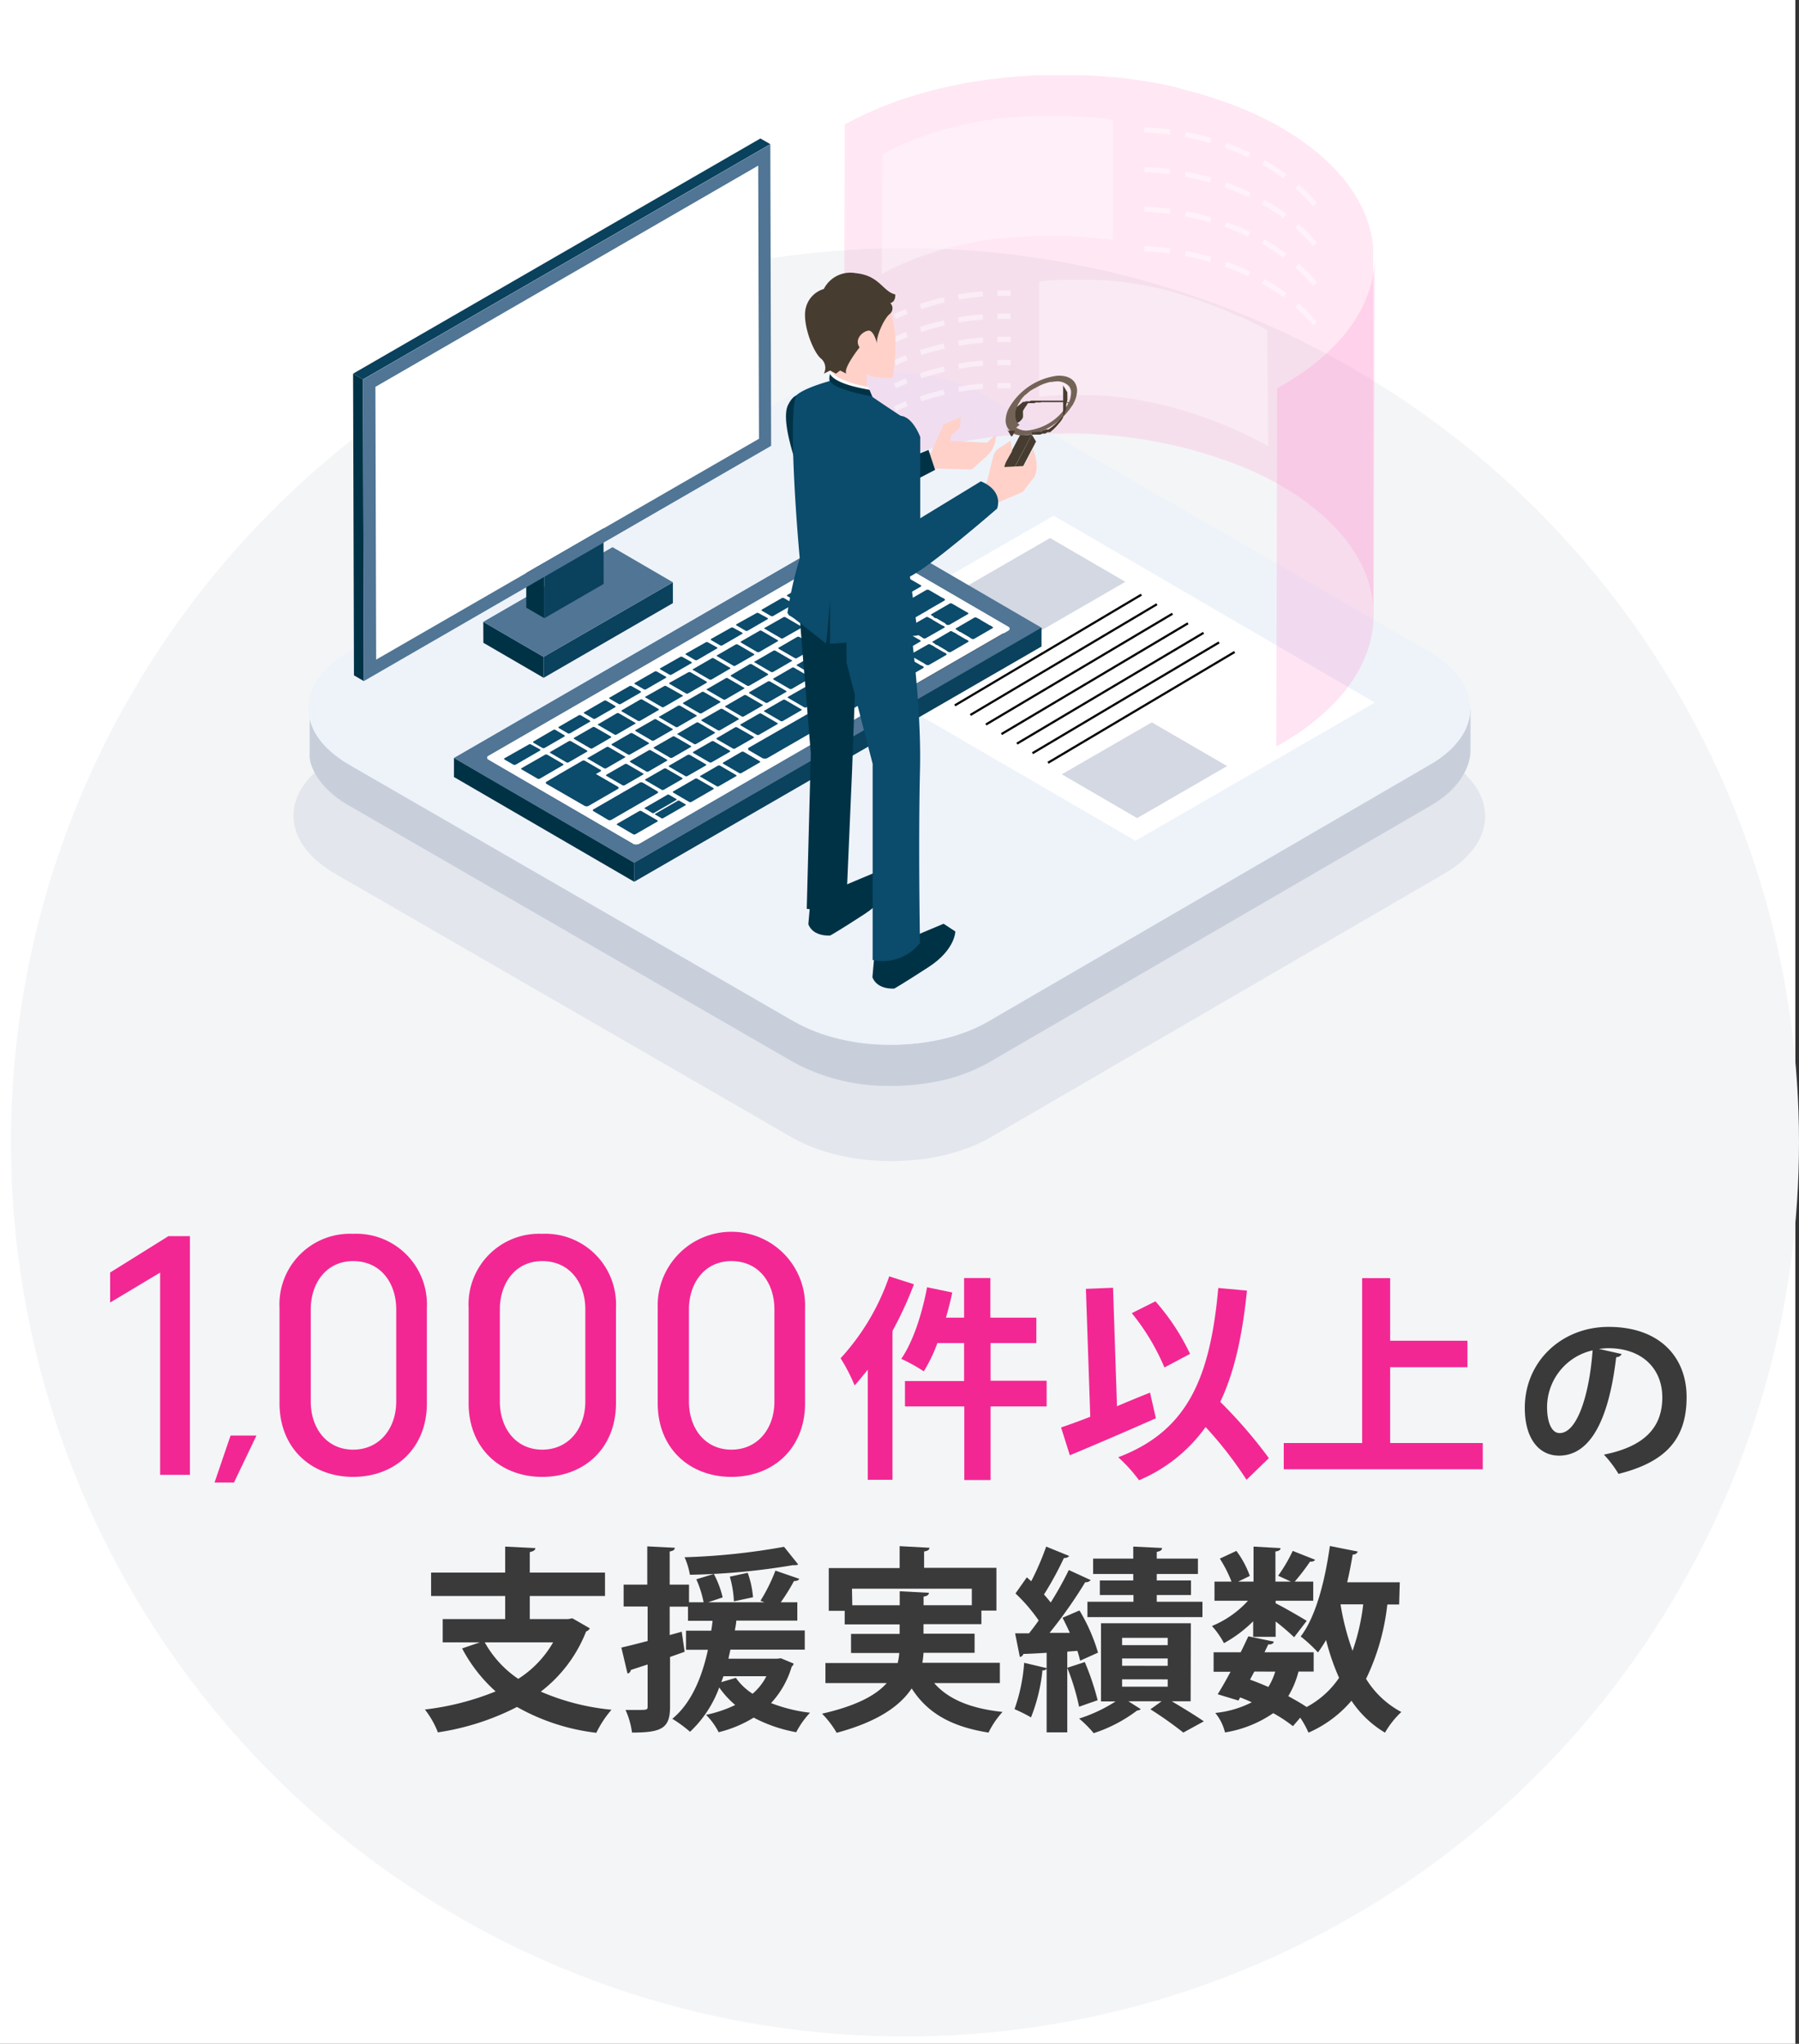 <svg xmlns="http://www.w3.org/2000/svg" xmlns:xlink="http://www.w3.org/1999/xlink" viewBox="0 0 246.5 280"><rect x="0" y="0" width="246.5" height="280" fill="#333333" stroke="none"/><defs><style>.cls-1,.cls-12,.cls-24,.cls-25,.cls-26{fill:none;}.cls-19,.cls-2{isolation:isolate;}.cls-22,.cls-3{fill:#fff;}.cls-4{fill:#f4f5f7;}.cls-5{fill:#3a3a3a;}.cls-6,.cls-7{fill:#f32793;}.cls-6{stroke:#f32793;}.cls-12,.cls-24,.cls-25,.cls-26,.cls-6{stroke-miterlimit:10;}.cls-11,.cls-8{fill:#d3d8e3;}.cls-8{mix-blend-mode:multiply;opacity:0.5;}.cls-9{fill:#c8cfdb;}.cls-10{fill:#eef3fa;}.cls-12{stroke:#000;stroke-width:0.3px;}.cls-13{fill:#507595;}.cls-14{fill:#003246;}.cls-15{fill:#0a415d;}.cls-16{fill:#808a9b;}.cls-17{fill:#0b4b6b;}.cls-18,.cls-21{fill:#ff7ac3;}.cls-18{opacity:0.18;}.cls-19{opacity:0.2;}.cls-20{clip-path:url(#clip-path);}.cls-22{opacity:0.35;}.cls-23{opacity:0.45;}.cls-24,.cls-25,.cls-26{stroke:#fff;stroke-width:0.71px;}.cls-25{stroke-dasharray:3.36 2.01;}.cls-26{stroke-dasharray:3.55 2.13;opacity:0.44;}.cls-27{fill:#ffd1c8;}.cls-28{fill:#473c30;}.cls-29{fill:#736357;}</style><clipPath id="clip-path"><path class="cls-1" d="M188.36,35.2l-.14,49.07c0,6.57-4.49,13.11-13.35,18L175,53.18C183.87,48.31,188.34,41.77,188.36,35.2Z"/></clipPath></defs><g class="cls-2"><g id="レイヤー_2" data-name="レイヤー 2"><g id="レイヤー_5" data-name="レイヤー 5"><rect class="cls-3" width="246" height="280"/><circle class="cls-4" cx="124" cy="156.5" r="122.5"/><path class="cls-5" d="M78.42,221.7l2.4,1.38a.91.91,0,0,1-.51.43,19.17,19.17,0,0,1-6.21,8.24,32,32,0,0,0,9.69,2.48,14.28,14.28,0,0,0-2.08,3.16,28.88,28.88,0,0,1-10.87-3.54A35,35,0,0,1,60,237.33a12.37,12.37,0,0,0-1.78-3.13,37,37,0,0,0,9.69-2.48,21,21,0,0,1-4.59-5.89l2.43-.83H60.66v-3.19h8.56v-3.16H59.07v-3.21H69.22v-3.56l4.13.21c0,.27-.25.44-.76.54v2.81H82.9v3.21H72.59v3.16h5.26Zm-12,3.3a14.57,14.57,0,0,0,4.59,5,14.44,14.44,0,0,0,4.78-5Z"/><path class="cls-5" d="M107,227.18l1.75.73a.69.69,0,0,1-.27.41,12.47,12.47,0,0,1-2.83,5,21.63,21.63,0,0,0,5.34,1.32,11.73,11.73,0,0,0-1.89,2.67,20.13,20.13,0,0,1-5.83-2,16.69,16.69,0,0,1-4.8,2,9.29,9.29,0,0,0-1.73-2.38,17.26,17.26,0,0,0,4-1.35,12.48,12.48,0,0,1-2.19-2.4,15.75,15.75,0,0,1-4,6.07,18.4,18.4,0,0,0-2.43-1.78c2.45-2,4-5.37,4.88-9.45h-3V223.4h3.45c.08-.43.14-.89.19-1.35H94.27v-1.94H91.76V224l1.65-.46.4,2.75-2,.71v6.8c0,2.94-1.08,3.56-5.21,3.56a11,11,0,0,0-.89-3.1l1.54,0c1.43,0,1.49,0,1.49-.51v-5.72l-2.3.75a.55.55,0,0,1-.46.49l-.84-3.56c1-.22,2.25-.54,3.6-.9v-4.72H85.45v-3h3.24v-5.24l3.77.19c0,.27-.21.43-.7.51v4.54h2.65v2.42h2a14.74,14.74,0,0,0-1-3.15l2.4-.73a13.12,13.12,0,0,1,1.21,3.21l-2,.67h7.72l-.54-.21a23.71,23.71,0,0,0,2.05-4.13l3.27,1.13c-.11.22-.35.3-.73.3a26.12,26.12,0,0,1-1.81,2.91h2.27v2.51h-8.37c0,.46-.13.92-.19,1.35h9.58V226H100.08c-.09.44-.19.84-.27,1.24h6.66Zm2.37-12.85a.82.82,0,0,1-.4.09,1,1,0,0,1-.3,0,94.1,94.1,0,0,1-14.14,1.32,9.81,9.81,0,0,0-.73-2.4,91.29,91.29,0,0,0,13.63-1.43ZM99.13,229.64c-.11.27-.19.54-.3.81l2-.59a8.12,8.12,0,0,0,2.29,2.18,7.8,7.8,0,0,0,1.89-2.4Zm3.32-14.17a12.92,12.92,0,0,1,.73,3.35l-2.62.56A14.36,14.36,0,0,0,100,216Z"/><path class="cls-5" d="M137,230.58H128c1.94,2.22,5,3.49,9.37,3.95a11.87,11.87,0,0,0-1.92,2.83c-5.13-.81-8.39-2.7-10.53-6.05-1.62,2.43-4.67,4.57-10.28,6.08a13.32,13.32,0,0,0-2-2.62c4.75-1.08,7.4-2.54,8.86-4.19h-8.4v-2.75H123a8.3,8.3,0,0,0,.22-1.37h-6.61v-2.62h6.66v-1.3h-7.53v-1.86h-2.18v-5.86h9.71v-3l4.08.22c0,.27-.22.43-.73.51v2.24h9.91v5.86h-2.06v1.86h-7.93v1.3h7v2.62h-7a10.86,10.86,0,0,1-.16,1.37H137Zm-20.22-10.66h6.5V218l4,.21c0,.27-.25.46-.73.52v1.18h6.61v-2.26H116.74Z"/><path class="cls-5" d="M148,227.51a13.52,13.52,0,0,0-.38-1.35l-1.38.11v11.06h-2.83v-8.72a.58.58,0,0,1-.57.22,24.2,24.2,0,0,1-1.57,6.45,20.71,20.71,0,0,0-2.26-1.13,23.89,23.89,0,0,0,1.32-6.35l3.08.73v-2.1c-1.22.08-2.3.13-3.19.16a.58.58,0,0,1-.48.41l-.65-3.24H141c.43-.54.89-1.14,1.32-1.76a22.71,22.71,0,0,0-3.18-3.7l1.56-2.21.6.54a38.05,38.05,0,0,0,2.05-4.75l3.16,1.29a.86.86,0,0,1-.73.27,45.68,45.68,0,0,1-2.73,5c.33.38.65.75.92,1.1a47.17,47.17,0,0,0,2.48-4.45l3,1.38a.88.88,0,0,1-.75.29,63.4,63.4,0,0,1-4.89,6.94l2.78,0c-.32-.72-.67-1.43-1-2.07l2.32-1a24.48,24.48,0,0,1,2.54,5.78Zm.64.19a35.76,35.76,0,0,1,1.76,5.23c-.78.27-1.57.54-2.54.89a32.16,32.16,0,0,0-1.62-5.34Zm14.5,5.37h-2.59c1.59.94,3.32,2,4.4,2.75l-2.81,1.54a52.52,52.52,0,0,0-4.51-3.19l1.54-1.1h-4.56l1.7,1.08a.83.83,0,0,1-.51.19,20.16,20.16,0,0,1-5.94,3.1,15.85,15.85,0,0,0-2-2,20.71,20.71,0,0,0,5-2.35h-2V222.38h12.31Zm-7.86-16.55v-.89h-5.5v-2.1h5.5v-1.65l3.94.19c0,.29-.21.43-.72.54v.92h5.64v2.1h-5.64v.89h4.69v2h-4.69v.92h6.26v2.1H149v-2.1h6.31v-.92H150.7v-2Zm-1.53,7.86v1H160v-1Zm0,2.83v1H160v-1Zm0,2.86v1H160v-1Z"/><path class="cls-5" d="M171.71,224.24v-2.13a17.85,17.85,0,0,1-4,3,11.61,11.61,0,0,0-1.65-2.35A13.7,13.7,0,0,0,171,219.3h-4.59v-2.62h2.33a17,17,0,0,0-1.6-3.15l2.27-1.06a12.88,12.88,0,0,1,1.84,3.43l-1.6.78h2.11v-4.8l3.7.21c0,.25-.25.41-.7.46v4.13h2.13l-1.76-.81a21.13,21.13,0,0,0,2-3.4l3.08,1.22a.72.72,0,0,1-.7.24,29.7,29.7,0,0,1-2.11,2.75h2.54v2.62h-5.15v.35c1.08.52,3.61,2,4.26,2.4l-1.73,2.25a30.56,30.56,0,0,0-2.53-2.16v2.1Zm20-4.43h-1.62A31.18,31.18,0,0,1,187.18,230a12.6,12.6,0,0,0,4.83,4.54,12.43,12.43,0,0,0-2.24,2.83,14.41,14.41,0,0,1-4.59-4.37,16.34,16.34,0,0,1-5.89,4.37,12.83,12.83,0,0,0-1.13-2.05l-1,1.16a19.75,19.75,0,0,0-2.7-1.78,16.17,16.17,0,0,1-6.61,2.64,6.72,6.72,0,0,0-1.33-2.67,14.06,14.06,0,0,0,5-1.46c-.51-.24-1.05-.46-1.59-.67l-.24.43-2.84-.86c.54-.87,1.14-1.92,1.76-3.08h-2.32v-2.67H170c.38-.76.73-1.52,1.05-2.19l3.49.73c-.08.35-.46.4-.76.38-.16.35-.35.7-.51,1.08H180V229h-2.08a12.51,12.51,0,0,1-1.4,3.37c.94.52,1.81,1,2.51,1.49a12.39,12.39,0,0,0,4.45-4,31.82,31.82,0,0,1-1.78-5.18,20,20,0,0,1-1.11,1.7,19.9,19.9,0,0,0-2.37-2.19c2.05-2.64,3.32-7.53,4-12.39l3.83.76a.67.67,0,0,1-.7.4c-.22,1.27-.46,2.57-.76,3.81h7.21ZM171.87,229l-.59,1.11c.83.29,1.67.64,2.51,1a8.62,8.62,0,0,0,.94-2.1Zm11.82-9.21,0,.06a34.61,34.61,0,0,0,1.64,6.31,29.28,29.28,0,0,0,1.46-6.37Z"/><path class="cls-5" d="M222.2,185.5a.82.82,0,0,1-.75.43c-1,8.55-3.53,13.49-7.83,13.49-2.72,0-4.69-2.29-4.69-6.54,0-6.4,5.09-11.1,11.47-11.1,7.07,0,10.7,4.2,10.7,9.62,0,5.88-3,8.93-9.33,10.52a15.7,15.7,0,0,0-2-2.64c5.7-1.13,8-3.85,8-7.83s-2.8-6.75-7.4-6.75a10.7,10.7,0,0,0-1.28.1Zm-4-.5a8,8,0,0,0-6.22,7.75c0,2.1.62,3.58,1.72,3.58C216.17,196.33,217.8,190.85,218.22,185Z"/><path class="cls-6" d="M23.22,169.85h2.3v31.7H22.44V173.46l-6.85,4.1v-2.95Z"/><path class="cls-6" d="M48.39,201.83c-5.41,0-9.59-3.65-9.59-9.59V179.16a9.17,9.17,0,0,1,9.59-9.63,9.18,9.18,0,0,1,9.6,9.63v13.08C58,198.18,53.8,201.83,48.39,201.83Zm0-29.56c-4,0-6.31,3.28-6.31,7.1V192c0,4,2.46,7.1,6.31,7.1s6.4-3.08,6.4-7.1V179.37C54.79,175.55,52.49,172.27,48.39,172.27Z"/><path class="cls-6" d="M74.3,201.83c-5.41,0-9.59-3.65-9.59-9.59V179.16a9.17,9.17,0,0,1,9.59-9.63,9.18,9.18,0,0,1,9.6,9.63v13.08C83.9,198.18,79.72,201.83,74.3,201.83Zm0-29.56c-4,0-6.31,3.28-6.31,7.1V192c0,4,2.46,7.1,6.31,7.1s6.4-3.08,6.4-7.1V179.37C80.7,175.55,78.4,172.27,74.3,172.27Z"/><path class="cls-6" d="M100.22,201.83c-5.42,0-9.6-3.65-9.6-9.59V179.16a9.6,9.6,0,1,1,19.19,0v13.08C109.81,198.18,105.63,201.83,100.22,201.83Zm0-29.56c-4,0-6.32,3.28-6.32,7.1V192c0,4,2.46,7.1,6.32,7.1s6.39-3.08,6.39-7.1V179.37C106.61,175.55,104.32,172.27,100.22,172.27Z"/><path class="cls-7" d="M125.23,175.94a50.82,50.82,0,0,1-2.94,6.39v20.4H118.9V187.64c-.6.75-1.2,1.5-1.8,2.16a24.38,24.38,0,0,0-1.92-3.72,31.77,31.77,0,0,0,6.66-11.22Zm18.18,16.74h-7.68v10.08h-3.6V192.68H124V189.2h8.1V184h-3.66a21.17,21.17,0,0,1-1.86,3.87,23.06,23.06,0,0,0-3.09-1.71c1.62-2.34,2.85-6.15,3.54-9.81l3.45.72c-.24,1.17-.54,2.31-.87,3.45h2.49v-5.43h3.6v5.43H142V184h-6.27v5.16h7.68Z"/><path class="cls-7" d="M158.38,194.3c-4,1.77-8.4,3.66-11.79,5.07l-1.2-3.81c1.14-.39,2.49-.87,4-1.47l-.6-17.52,3.72-.15.54,16.23c1.5-.63,3-1.26,4.53-1.86Zm12.42,8.43a52.56,52.56,0,0,0-5.61-7.23,21.42,21.42,0,0,1-9.12,7.29,21,21,0,0,0-2.85-3.15c9.51-3.6,12.6-10.86,13.71-23.19l3.93.36c-.63,6.15-1.71,11.16-3.66,15.24a65.43,65.43,0,0,1,6.66,7.71Zm-11.25-15.39a30.57,30.57,0,0,0-4.47-7.44l3.24-1.62a30.59,30.59,0,0,1,4.74,7.2Z"/><path class="cls-7" d="M203.17,197.69v3.6H175.9v-3.6h10.74V175.1h3.84v8.58h10.59v3.63H190.48v10.38Z"/><path class="cls-7" d="M32.06,203.1H29.4l2.19-6.43h3.55Z"/><path class="cls-8" d="M197.8,103.88c7.56,4.36,7.6,11.44.09,15.81L135.75,155.8c-7.51,4.36-19.73,4.36-27.29,0L45.91,119.69c-7.56-4.37-7.6-11.45-.09-15.81L108,67.77c7.51-4.37,19.73-4.37,27.3,0Z"/><g class="cls-2"><path class="cls-9" d="M201.46,97.08h0a6.28,6.28,0,0,1-.2,1.55,4.44,4.44,0,0,1-.15.52,6.74,6.74,0,0,1-.42,1,8.74,8.74,0,0,1-1,1.48,13.08,13.08,0,0,1-3.73,3.09h0l-60.58,35.21a23.25,23.25,0,0,1-7.07,2.58,31.74,31.74,0,0,1-6.64.61,27,27,0,0,1-12.9-3.19l-61-35.21-.34-.2-.11-.07-.22-.13-.12-.09-.2-.12L46.7,104l-.17-.12-.13-.1-.17-.12-.13-.1-.16-.12-.13-.1-.14-.12-.13-.11L45.4,103l-.12-.11-.13-.12-.12-.11-.13-.12-.11-.11-.12-.12-.11-.11-.11-.13-.1-.11a.69.69,0,0,1-.11-.13l-.1-.11a1.13,1.13,0,0,1-.1-.13l-.1-.12-.09-.12-.09-.12c-.12-.16-.22-.32-.33-.48l0,0a7.81,7.81,0,0,1-.54-1,.42.42,0,0,1,0-.1c-.06-.14-.11-.27-.16-.41L42.6,99c0-.12-.07-.23-.1-.35s0-.12,0-.19-.05-.21-.07-.32l0-.21c0-.1,0-.21,0-.31a1.49,1.49,0,0,1,0-.21c0-.15,0-.31,0-.46h0l0,5.66c0,.12,0,.25,0,.37s0,.06,0,.09,0,.14,0,.21,0,.2,0,.3l0,.21c0,.1,0,.2.07.3a1.6,1.6,0,0,0,0,.21l.09.3.06.2.12.32.08.18a3.54,3.54,0,0,0,.16.34c0,.06,0,.11.07.16l.23.4.05.09c.1.16.21.33.33.49l.07.11.09.12.1.12.09.12a1.47,1.47,0,0,1,.1.13.52.52,0,0,1,.1.11l.11.13.1.11.12.12.1.12.13.12a1.14,1.14,0,0,0,.11.11l.12.12.12.11.14.12.11.11.15.12.12.1.15.12.13.11.15.12.13.1.17.12.13.09.18.13.13.09.19.12a.57.57,0,0,0,.13.08,1.64,1.64,0,0,0,.22.14l.11.07.34.2,61,35.21a27.11,27.11,0,0,0,12.91,3.19,32.4,32.4,0,0,0,6.63-.61,23.85,23.85,0,0,0,7.08-2.58L196,110.39a17,17,0,0,0,1.85-1.25,11.8,11.8,0,0,0,1.88-1.85,10,10,0,0,0,.68-1,7.33,7.33,0,0,0,1-2.55,7.15,7.15,0,0,0,.08-1l0-5.66Z"/><path class="cls-10" d="M195.9,89.32c7.38,4.26,7.42,11.16.09,15.41l-60.58,35.21c-7.32,4.26-19.24,4.26-26.61,0l-61-35.21c-7.37-4.25-7.41-11.15-.08-15.41l60.58-35.21c7.32-4.25,19.24-4.25,26.61,0Z"/></g><path class="cls-3" d="M111.53,89.58l44.05,25.6,32.8-18.93-44-25.6Zm.11,0h0l43.94,25.54,32.69-18.87h0l-32.69,18.87Z"/><polygon class="cls-11" points="131.55 80.83 141.87 86.83 154.2 79.71 143.88 73.71 131.55 80.83"/><polygon class="cls-11" points="145.49 106.08 155.81 112.08 168.14 104.95 157.82 98.96 145.49 106.08"/><line class="cls-12" x1="129.54" y1="81.83" x2="116.16" y2="89.55"/><line class="cls-12" x1="131.13" y1="82.81" x2="117.75" y2="90.53"/><line class="cls-12" x1="132.72" y1="83.79" x2="119.34" y2="91.52"/><line class="cls-12" x1="134.31" y1="84.78" x2="120.93" y2="92.5"/><line class="cls-12" x1="135.9" y1="85.76" x2="122.52" y2="93.49"/><line class="cls-12" x1="137.49" y1="86.75" x2="124.11" y2="94.47"/><line class="cls-12" x1="139.08" y1="87.73" x2="125.7" y2="95.46"/><line class="cls-12" x1="156.39" y1="81.47" x2="130.83" y2="96.64"/><line class="cls-12" x1="158.52" y1="82.78" x2="132.96" y2="97.95"/><line class="cls-12" x1="160.65" y1="84.08" x2="135.09" y2="99.26"/><line class="cls-12" x1="162.78" y1="85.39" x2="137.22" y2="100.57"/><line class="cls-12" x1="164.91" y1="86.7" x2="139.34" y2="101.88"/><line class="cls-12" x1="167.04" y1="88.01" x2="141.47" y2="103.19"/><line class="cls-12" x1="169.17" y1="89.32" x2="143.6" y2="104.5"/><polygon class="cls-13" points="107.58 83.78 117.55 89.57 127.59 83.78 117.62 77.98 107.58 83.78"/><g class="cls-2"><polygon class="cls-14" points="66.22 85.19 66.23 88.06 74.49 92.86 74.48 89.99 66.22 85.19"/><polygon class="cls-15" points="74.48 89.99 74.49 92.86 92.2 82.63 92.2 79.77 74.48 89.99"/><polygon class="cls-13" points="66.22 85.19 74.48 89.99 92.2 79.77 83.93 74.96 66.22 85.19"/></g><g class="cls-2"><polygon class="cls-14" points="74.56 72.32 72.08 70.88 72.11 83.25 74.59 84.69 74.56 72.32"/><polygon class="cls-16" points="82.68 67.63 80.2 66.19 72.08 70.88 74.56 72.32 82.68 67.63"/><polygon class="cls-15" points="74.56 72.32 74.59 84.69 82.71 80 82.68 67.63 74.56 72.32"/></g><polygon class="cls-3" points="51.44 52.95 51.54 90.37 103.96 60.11 103.85 22.69 51.44 52.95"/><polygon class="cls-14" points="49.73 51.98 48.38 51.19 48.5 92.52 49.85 93.31 49.73 51.98"/><polygon class="cls-15" points="105.55 19.75 104.19 18.97 48.38 51.19 49.73 51.98 105.55 19.75"/><path class="cls-13" d="M105.66,61.08,49.85,93.31,49.73,52l55.82-32.23ZM51.54,90.37,104,60.11l-.11-37.42L51.44,53l.1,37.42"/><path class="cls-13" d="M142.71,86,86.89,118.19,62.2,103.84,118,71.61Zm-56,29.59a1,1,0,0,0,.89,0l50.55-29.19c.25-.14.25-.37,0-.51l-19.77-11.5a1,1,0,0,0-.9,0L66.94,103.55c-.25.14-.25.37,0,.52l19.78,11.49"/><path class="cls-3" d="M117.49,74.36a1,1,0,0,1,.9,0l19.77,11.5c.25.14.25.37,0,.51L87.61,115.56a1,1,0,0,1-.89,0L66.94,104.07c-.25-.15-.25-.38,0-.52Zm-13,29.5a.79.79,0,0,0,.67,0l15-8.66a.21.21,0,0,0,0-.39l-1.82-1a.72.72,0,0,0-.67,0l-15,8.65a.21.21,0,0,0,0,.39l1.82,1.06M80.1,110.42a.59.59,0,0,0,.55,0l4-2.31a.17.17,0,0,0,0-.32l-3-1.74.66-.37a.1.1,0,0,0,0-.17l-2.2-1.28a.37.37,0,0,0-.29,0l-.93.54-1.59.92-2.42,1.39c-.15.09-.15.24,0,.32l5.2,3m3.26,1.9a.49.49,0,0,0,.44,0l6.32-3.65a.14.14,0,0,0,0-.26l-2-1.18a.49.49,0,0,0-.44,0l-6.32,3.65a.13.13,0,0,0,0,.25l2,1.19M127.3,80.83a.42.42,0,0,0-.38,0l-4.57,2.64a.12.12,0,0,0,0,.22l2.11,1.22a.42.42,0,0,0,.38,0l4.56-2.63c.11-.06.11-.16,0-.22l-2.11-1.23M124,78.93a.36.36,0,0,0-.35,0l-3.81,2.2c-.1.05-.1.14,0,.2L122,82.57a.34.34,0,0,0,.34,0l3.82-2.2c.09-.05.09-.14,0-.2L124,78.93M73.65,106.67a.31.31,0,0,0,.32,0l3.17-1.83c.09,0,.09-.13,0-.18L75,103.4a.36.36,0,0,0-.32,0l-3.18,1.83c-.09,0-.09.13,0,.18l2.17,1.26m20.78,3.19a.32.32,0,0,0,.3,0l3-1.73a.1.1,0,0,0,0-.18l-2.18-1.26a.34.34,0,0,0-.31,0l-3,1.73c-.08,0-.08.12,0,.17l2.18,1.27m-7.68,4.43a.34.34,0,0,0,.31,0l3-1.73c.09,0,.09-.13,0-.18l-2.17-1.26a.34.34,0,0,0-.31,0l-3,1.73c-.09.05-.09.13,0,.17l2.17,1.27m14.42-15.71c.08,0,.08-.12,0-.17L99,97.13a.34.34,0,0,0-.28,0l-2.53,1.46c-.08,0-.08.12,0,.17l2.2,1.28a.37.37,0,0,0,.29,0l2.52-1.46m2.57-9.26a.37.37,0,0,0,.29,0l2.52-1.46c.08,0,.08-.12,0-.16l-2.2-1.28a.28.28,0,0,0-.28,0l-2.53,1.45a.1.1,0,0,0,0,.17l2.2,1.28m22.82-1.85a.34.34,0,0,0,.28,0L129.37,86a.08.08,0,0,0,0-.16l-2.2-1.28a.3.3,0,0,0-.29,0L124.36,86a.08.08,0,0,0,0,.16l2.2,1.28M82,99.35l2.2,1.28a.28.28,0,0,0,.28,0L87,99.17A.08.08,0,0,0,87,99l-2.2-1.28a.3.3,0,0,0-.29,0L82,99.19a.08.08,0,0,0,0,.16m25.62-3.47a.34.34,0,0,0-.28,0l-2.53,1.46a.08.08,0,0,0,0,.16l2.2,1.28a.3.3,0,0,0,.29,0l2.52-1.46a.08.08,0,0,0,0-.16l-2.2-1.28m3.4-3a.08.08,0,0,0,0-.16l-2.2-1.28a.28.28,0,0,0-.28,0L106,92.94c-.08,0-.08.11,0,.16l2.2,1.28a.34.34,0,0,0,.28,0L111,92.92M116.35,82l-2.2-1.28a.28.28,0,0,0-.28,0l-2.53,1.46a.08.08,0,0,0,0,.16l2.2,1.28a.3.3,0,0,0,.29,0l2.52-1.46a.08.08,0,0,0,0-.16M120.68,77a.28.28,0,0,0-.28,0l-2.53,1.46a.09.09,0,0,0,0,.16l2.2,1.28a.3.3,0,0,0,.29,0l2.52-1.46a.08.08,0,0,0,0-.16L120.68,77M94,95a.28.28,0,0,0,.28,0l2.53-1.45a.1.1,0,0,0,0-.17l-2.2-1.28a.37.37,0,0,0-.29,0l-2.52,1.46c-.08,0-.08.12,0,.17L94,95m23.42-4.75a.34.34,0,0,0-.28,0l-2.53,1.46c-.08,0-.08.12,0,.17l2.2,1.28a.34.34,0,0,0,.28,0l2.53-1.46c.08,0,.08-.12,0-.17l-2.2-1.28M101,99.65a.34.34,0,0,0-.28,0l-2.53,1.46c-.08,0-.08.12,0,.17l2.2,1.27a.28.28,0,0,0,.28,0l2.53-1.45c.08,0,.08-.12,0-.17L101,99.65m17.53-13.83a.37.37,0,0,0-.29,0l-2.52,1.46a.08.08,0,0,0,0,.16l2.2,1.28a.28.28,0,0,0,.28,0l2.53-1.46a.08.08,0,0,0,0-.16l-2.2-1.28M82.78,105.25a.37.37,0,0,0,.29,0l2.52-1.46a.08.08,0,0,0,0-.16l-2.2-1.28a.28.28,0,0,0-.28,0l-2.53,1.46a.08.08,0,0,0,0,.16l2.2,1.28M115,86.82a.09.09,0,0,0,0-.16l-2.2-1.28a.3.3,0,0,0-.29,0L110,86.84c-.07,0-.07.11,0,.16l2.2,1.28a.37.37,0,0,0,.29,0L115,86.82M90.38,98.15a.08.08,0,0,0,0,.16l2.2,1.28a.28.28,0,0,0,.28,0l2.53-1.46a.08.08,0,0,0,0-.16l-2.2-1.28a.37.37,0,0,0-.29,0l-2.52,1.46m10.9,7.76a.3.3,0,0,0,.29,0l2.53-1.46a.09.09,0,0,0,0-.16L101.9,103a.37.37,0,0,0-.29,0l-2.52,1.46a.09.09,0,0,0,0,.16l2.2,1.28m18-24.3a.3.3,0,0,0-.29,0l-2.52,1.45c-.08,0-.08.12,0,.17l2.2,1.28a.34.34,0,0,0,.28,0l2.53-1.46a.1.1,0,0,0,0-.17l-2.2-1.27M100.18,92.49c-.08.05-.08.12,0,.17l2.2,1.28a.34.34,0,0,0,.28,0l2.53-1.46c.07,0,.08-.12,0-.17L103,91a.37.37,0,0,0-.29,0l-2.52,1.46m.3-1.29a.28.28,0,0,0,.28,0l2.53-1.45c.08,0,.08-.12,0-.17l-2.2-1.28a.37.37,0,0,0-.29,0l-2.52,1.46c-.08,0-.08.12,0,.16l2.2,1.28m14.82-3.49a.28.28,0,0,0-.28,0l-2.53,1.45c-.08,0-.08.12,0,.17l2.2,1.28a.37.37,0,0,0,.29,0l2.52-1.46c.08-.05.08-.12,0-.16l-2.2-1.28M114.23,91c.08-.05.08-.12,0-.17L112,89.59a.37.37,0,0,0-.29,0l-2.52,1.46c-.08,0-.08.12,0,.16l2.2,1.28a.28.28,0,0,0,.28,0L114.23,91m5.39-10.72c.08,0,.08-.12,0-.17l-2.2-1.28a.37.37,0,0,0-.29,0l-2.52,1.46c-.08,0-.08.12,0,.17l2.2,1.28a.34.34,0,0,0,.28,0l2.53-1.46M97.91,100.46a.09.09,0,0,0,0-.16L95.71,99a.3.3,0,0,0-.29,0l-2.52,1.46a.08.08,0,0,0,0,.16l2.2,1.28a.28.28,0,0,0,.28,0l2.53-1.46m-6.54,3.77c.08,0,.08-.11,0-.16l-2.2-1.28a.34.34,0,0,0-.28,0l-2.53,1.46a.09.09,0,0,0,0,.16l2.2,1.28a.3.3,0,0,0,.29,0l2.52-1.46m13.07-7.54a.08.08,0,0,0,0-.16l-2.2-1.28a.3.3,0,0,0-.29,0l-2.52,1.46a.08.08,0,0,0,0,.16l2.2,1.28a.28.28,0,0,0,.28,0l2.53-1.46M107,87.43a.28.28,0,0,0,.28,0L109.82,86c.08,0,.08-.11,0-.16l-2.2-1.28a.34.34,0,0,0-.28,0L104.81,86a.08.08,0,0,0,0,.16l2.2,1.28M94.64,102.35c.08,0,.08-.12,0-.17l-2.2-1.27a.28.28,0,0,0-.28,0l-2.53,1.45c-.08,0-.08.12,0,.17l2.2,1.28a.34.34,0,0,0,.28,0l2.53-1.46M83.1,106.13c-.08.05-.08.12,0,.17l2.2,1.28a.34.34,0,0,0,.28,0l2.53-1.46c.08-.05.08-.12,0-.16l-2.2-1.28a.3.3,0,0,0-.29,0l-2.52,1.45m14.11-13a.37.37,0,0,0,.29,0L100,91.63a.08.08,0,0,0,0-.16l-2.2-1.28a.28.28,0,0,0-.28,0L95,91.65a.08.08,0,0,0,0,.16l2.2,1.28m-6.53,3.77a.28.28,0,0,0,.28,0l2.53-1.46a.08.08,0,0,0,0-.16L91.29,94A.28.28,0,0,0,91,94l-2.53,1.46a.08.08,0,0,0,0,.16l2.2,1.28m32.61-7.51a.3.3,0,0,0,.29,0l2.52-1.45c.08-.05.08-.12,0-.17l-2.2-1.28a.34.34,0,0,0-.28,0l-2.53,1.46c-.08,0-.08.12,0,.17l2.2,1.27m6.53-3.77a.3.3,0,0,0,.29,0l2.52-1.45c.08,0,.08-.12,0-.17l-2.21-1.28a.34.34,0,0,0-.28,0l-2.53,1.46a.09.09,0,0,0,0,.16l2.2,1.28M78.68,101.24l2.2,1.28a.37.37,0,0,0,.29,0l2.52-1.46c.08,0,.08-.12,0-.17l-2.2-1.27a.28.28,0,0,0-.28,0l-2.53,1.45c-.08.05-.08.12,0,.17m8.73-2.49a.37.37,0,0,0,.29,0l2.52-1.46c.08-.05.08-.12,0-.17L88,95.84a.34.34,0,0,0-.28,0L85.21,97.3a.1.1,0,0,0,0,.17l2.2,1.28m35.43-9a.09.09,0,0,0,0-.16l-2.2-1.28a.3.3,0,0,0-.29,0l-2.52,1.46a.08.08,0,0,0,0,.16l2.2,1.28a.28.28,0,0,0,.28,0l2.53-1.46M90.66,108.2a.34.34,0,0,0,.28,0l2.53-1.46a.1.1,0,0,0,0-.17l-2.2-1.27a.3.3,0,0,0-.29,0l-2.52,1.45c-.08,0-.08.12,0,.17l2.2,1.28M114.1,92.11a.28.28,0,0,0-.28,0l-2.52,1.46a.09.09,0,0,0,0,.16l2.2,1.28a.3.3,0,0,0,.29,0l2.52-1.46a.09.09,0,0,0,0-.16l-2.21-1.28M80.43,102.94c.07,0,.07-.11,0-.16l-2.2-1.28a.37.37,0,0,0-.29,0L75.42,103a.08.08,0,0,0,0,.16l2.2,1.28a.28.28,0,0,0,.28,0l2.53-1.46m23.88-5.17a.3.3,0,0,0-.29,0l-2.52,1.45c-.08,0-.08.12,0,.17l2.2,1.28a.34.34,0,0,0,.28,0l2.53-1.46c.07,0,.07-.12,0-.16l-2.2-1.28m17.52-13.83a.28.28,0,0,0-.28,0L119,85.39a.1.1,0,0,0,0,.17l2.2,1.28a.37.37,0,0,0,.29,0L124,85.38c.08,0,.08-.12,0-.17l-2.2-1.27m-24.06,17.6a.28.28,0,0,0-.28,0L95,103a.09.09,0,0,0,0,.16l2.21,1.28a.34.34,0,0,0,.28,0L100,103a.09.09,0,0,0,0-.16l-2.21-1.28M110.84,94a.3.3,0,0,0-.29,0L108,95.45c-.08,0-.08.12,0,.17l2.2,1.28a.34.34,0,0,0,.28,0L113,95.44c.08,0,.08-.12,0-.17L110.84,94m-3.14.81c.08,0,.08-.12,0-.17l-2.2-1.28a.34.34,0,0,0-.28,0l-2.53,1.46a.1.1,0,0,0,0,.17l2.2,1.27a.3.3,0,0,0,.29,0l2.52-1.45m-13.19,8.61a.37.37,0,0,0-.29,0l-2.52,1.46c-.08.05-.08.12,0,.17l2.2,1.27a.28.28,0,0,0,.28,0l2.53-1.45c.08-.05.08-.12,0-.17l-2.2-1.28m18.58-19.5-2.21-1.27a.28.28,0,0,0-.28,0l-2.52,1.45c-.08.05-.08.12,0,.17l2.2,1.28a.37.37,0,0,0,.29,0l2.53-1.46a.1.1,0,0,0,0-.17M93.64,96.26a.1.1,0,0,0,0,.17l2.21,1.28a.34.34,0,0,0,.28,0l2.52-1.46c.08,0,.08-.12,0-.17l-2.2-1.27a.3.3,0,0,0-.29,0l-2.53,1.45m-4.78,5.48-2.2-1.28a.37.37,0,0,0-.29,0l-2.52,1.46c-.08,0-.08.12,0,.16l2.2,1.28a.28.28,0,0,0,.28,0l2.53-1.45c.07,0,.08-.12,0-.17m44.29-14.22a.34.34,0,0,0,.28,0L136,86.06c.08,0,.08-.12,0-.17l-2.2-1.28a.37.37,0,0,0-.29,0L131,86.07c-.08.05-.08.12,0,.17l2.2,1.28m-26.44,1.2c-.08,0-.08.12,0,.17l2.2,1.27a.28.28,0,0,0,.28,0l2.53-1.45c.08,0,.08-.12,0-.17l-2.2-1.28a.37.37,0,0,0-.29,0l-2.52,1.46m11.54-3.79c.08,0,.08-.11,0-.16l-2.2-1.28a.34.34,0,0,0-.28,0L113.24,85a.08.08,0,0,0,0,.16l2.2,1.28a.28.28,0,0,0,.28,0l2.53-1.46m-14.81,5.68a.08.08,0,0,0,0,.16l2.2,1.28a.37.37,0,0,0,.29,0l2.52-1.46a.08.08,0,0,0,0-.16l-2.2-1.28a.28.28,0,0,0-.28,0l-2.53,1.46m-6.53,3.77a.08.08,0,0,0,0,.16l2.2,1.28a.3.3,0,0,0,.29,0l2.52-1.46a.08.08,0,0,0,0-.16l-2.2-1.28a.28.28,0,0,0-.28,0l-2.53,1.46M87.11,100c-.07,0-.08.12,0,.17l2.2,1.28a.37.37,0,0,0,.29,0L92.12,100c.08,0,.08-.12,0-.16l-2.2-1.28a.28.28,0,0,0-.28,0L87.11,100M130,89.32a.34.34,0,0,0,.28,0l2.38-1.38a.09.09,0,0,0,0-.16l-2.21-1.28a.28.28,0,0,0-.28,0l-2.38,1.37c-.07,0-.08.12,0,.16L130,89.32M127,91.1a.34.34,0,0,0,.28,0l2.38-1.37a.1.1,0,0,0,0-.17l-2.21-1.28a.34.34,0,0,0-.28,0l-2.38,1.38c-.07,0-.08.11,0,.16L127,91.1m-6.18,3.57a.34.34,0,0,0,.28,0l2.38-1.38c.07,0,.07-.11,0-.16l-2.21-1.28a.28.28,0,0,0-.28,0l-2.38,1.37c-.07,0-.07.12,0,.16l2.21,1.29m-22.59,13a.26.26,0,0,0,.27,0l2.38-1.37c.08,0,.08-.12,0-.16l-2.21-1.29a.32.32,0,0,0-.27,0L96,106.27a.08.08,0,0,0,0,.16l2.21,1.28m25.68-14.83a.28.28,0,0,0,.28,0l2.38-1.37c.07-.05.07-.12,0-.16l-2.21-1.28a.28.28,0,0,0-.28,0l-2.38,1.37a.09.09,0,0,0,0,.16l2.21,1.28m-5.5-17.24a.38.38,0,0,0-.33,0l-3.3,1.91c-.1,0-.1.14,0,.19l1.2.69a.33.33,0,0,0,.33,0l3.31-1.91c.09,0,.09-.13,0-.19l-1.2-.69m-48,29.11a.38.38,0,0,0,.33,0l3.3-1.91a.1.1,0,0,0,0-.19L72.78,102a.33.33,0,0,0-.33,0l-3.31,1.91c-.09,0-.09.13,0,.19l1.2.69M103.94,84a.32.32,0,0,0-.3,0l-2.71,1.56a.1.1,0,0,0,0,.18l1.22.71a.32.32,0,0,0,.3,0l2.71-1.57c.09,0,.09-.12,0-.17L103.94,84M83.07,96a.32.32,0,0,0-.3,0l-2.71,1.57c-.08,0-.09.12,0,.17l1.22.71a.32.32,0,0,0,.3,0l2.71-1.56a.1.1,0,0,0,0-.18L83.07,96M110.9,79.93a.32.32,0,0,0-.3,0l-2.71,1.57c-.08,0-.08.12,0,.17l1.22.71a.32.32,0,0,0,.3,0l2.71-1.56a.1.1,0,0,0,0-.18l-1.22-.71M93.5,90a.32.32,0,0,0-.3,0l-2.71,1.56c-.08,0-.08.12,0,.17l1.23.71a.32.32,0,0,0,.3,0l2.71-1.56c.08,0,.08-.13,0-.17L93.5,90m20.88-12.06a.39.39,0,0,0-.3,0l-2.71,1.57c-.08,0-.08.12,0,.17l1.22.71a.32.32,0,0,0,.3,0l2.71-1.56a.1.1,0,0,0,0-.18l-1.22-.71M97,88a.32.32,0,0,0-.3,0L94,89.53c-.08,0-.08.13,0,.17l1.23.72a.39.39,0,0,0,.3,0l2.7-1.57c.09,0,.09-.12,0-.17L97,88m-7,4a.39.39,0,0,0-.3,0L87,93.55c-.09,0-.09.12,0,.17l1.22.71a.32.32,0,0,0,.3,0l2.71-1.56c.08-.05.08-.13,0-.17L90,92M79.59,98a.32.32,0,0,0-.3,0l-2.71,1.56a.1.1,0,0,0,0,.18l1.22.71a.32.32,0,0,0,.3,0l2.71-1.57c.08,0,.08-.12,0-.17L79.59,98M100.46,86a.32.32,0,0,0-.3,0l-2.71,1.56a.1.1,0,0,0,0,.18l1.23.71a.37.37,0,0,0,.29,0l2.71-1.57c.09,0,.09-.12,0-.17L100.46,86M86.54,94a.3.3,0,0,0-.29,0l-2.71,1.57c-.09,0-.09.12,0,.17l1.22.71a.32.32,0,0,0,.3,0l2.71-1.56a.1.1,0,0,0,0-.18L86.54,94m-10.43,6a.32.32,0,0,0-.3,0l-2.71,1.56a.1.1,0,0,0,0,.18l1.22.71a.39.39,0,0,0,.3,0l2.71-1.57c.08,0,.08-.12,0-.17L76.11,100m31.31-18.08a.32.32,0,0,0-.3,0l-2.71,1.56a.1.1,0,0,0,0,.18l1.22.71a.32.32,0,0,0,.3,0l2.71-1.56c.08,0,.09-.13,0-.18l-1.22-.71m-18,29.44a.28.28,0,0,0,.22,0l3.08-1.78c.06,0,.06-.09,0-.13l-1-.59a.22.22,0,0,0-.22,0l-3.08,1.78a.06.06,0,0,0,0,.12l1,.6m1.25.72a.18.18,0,0,0,.2,0l3.1-1.79c.06,0,.06-.08,0-.11l-.86-.5a.23.23,0,0,0-.2,0l-3.1,1.79a.06.06,0,0,0,0,.11l.86.5"/><path class="cls-17" d="M111.37,79.49c-.08,0-.08.12,0,.17l1.22.71a.32.32,0,0,0,.3,0l2.71-1.56a.1.1,0,0,0,0-.18l-1.22-.71a.39.39,0,0,0-.3,0Z"/><path class="cls-17" d="M107.89,81.5c-.08,0-.08.12,0,.17l1.22.71a.32.32,0,0,0,.3,0l2.71-1.56a.1.1,0,0,0,0-.18l-1.22-.71a.32.32,0,0,0-.3,0Z"/><path class="cls-17" d="M119.86,81.13c-.1.05-.1.14,0,.2L122,82.57a.34.34,0,0,0,.34,0l3.82-2.2c.09-.05.09-.14,0-.2L124,78.93a.36.36,0,0,0-.35,0Z"/><path class="cls-17" d="M116.51,83.06c-.08,0-.08.12,0,.17l2.2,1.28a.34.34,0,0,0,.28,0l2.53-1.46a.1.1,0,0,0,0-.17l-2.2-1.27a.3.3,0,0,0-.29,0Z"/><path class="cls-17" d="M122.35,83.47a.12.12,0,0,0,0,.22l2.11,1.22a.42.42,0,0,0,.38,0l4.56-2.63c.11-.06.11-.16,0-.22l-2.11-1.23a.42.42,0,0,0-.38,0Z"/><path class="cls-17" d="M108.08,84.1c-.08.05-.08.12,0,.17l2.2,1.28a.37.37,0,0,0,.29,0l2.53-1.46a.1.1,0,0,0,0-.17l-2.21-1.27a.28.28,0,0,0-.28,0Z"/><path class="cls-17" d="M113.24,85a.08.08,0,0,0,0,.16l2.2,1.28a.28.28,0,0,0,.28,0l2.53-1.46c.08,0,.08-.11,0-.16l-2.2-1.28a.34.34,0,0,0-.28,0Z"/><path class="cls-17" d="M119,85.39a.1.1,0,0,0,0,.17l2.2,1.28a.37.37,0,0,0,.29,0L124,85.38c.08,0,.08-.12,0-.17l-2.2-1.27a.28.28,0,0,0-.28,0Z"/><path class="cls-17" d="M115.76,87.28a.08.08,0,0,0,0,.16l2.2,1.28a.28.28,0,0,0,.28,0l2.53-1.46a.08.08,0,0,0,0-.16l-2.2-1.28a.37.37,0,0,0-.29,0Z"/><path class="cls-17" d="M127.83,87.87c-.07,0-.08.12,0,.16L130,89.32a.34.34,0,0,0,.28,0l2.38-1.38a.09.09,0,0,0,0-.16l-2.21-1.28a.28.28,0,0,0-.28,0Z"/><path class="cls-17" d="M103.44,90.61a.08.08,0,0,0,0,.16l2.2,1.28a.37.37,0,0,0,.29,0l2.52-1.46a.08.08,0,0,0,0-.16l-2.2-1.28a.28.28,0,0,0-.28,0Z"/><path class="cls-17" d="M114.56,91.68c-.08,0-.08.12,0,.17l2.2,1.28a.34.34,0,0,0,.28,0l2.53-1.46c.08,0,.08-.12,0-.17l-2.2-1.28a.34.34,0,0,0-.28,0Z"/><path class="cls-17" d="M102.69,94.82a.1.1,0,0,0,0,.17l2.2,1.27a.3.3,0,0,0,.29,0l2.52-1.45c.08,0,.08-.12,0-.17l-2.2-1.28a.34.34,0,0,0-.28,0Z"/><path class="cls-17" d="M83.54,95.56c-.09,0-.09.12,0,.17l1.22.71a.32.32,0,0,0,.3,0l2.71-1.56a.1.1,0,0,0,0-.18L86.54,94a.3.3,0,0,0-.29,0Z"/><path class="cls-17" d="M93.64,96.26a.1.1,0,0,0,0,.17l2.21,1.28a.34.34,0,0,0,.28,0l2.52-1.46c.08,0,.08-.12,0-.17l-2.2-1.27a.3.3,0,0,0-.29,0Z"/><path class="cls-17" d="M80.06,97.57c-.08,0-.09.12,0,.17l1.22.71a.32.32,0,0,0,.3,0l2.71-1.56a.1.1,0,0,0,0-.18L83.07,96a.32.32,0,0,0-.3,0Z"/><path class="cls-17" d="M92.9,100.48a.08.08,0,0,0,0,.16l2.2,1.28a.28.28,0,0,0,.28,0l2.53-1.46a.09.09,0,0,0,0-.16L95.71,99a.3.3,0,0,0-.29,0Z"/><path class="cls-17" d="M73.1,101.58a.1.1,0,0,0,0,.18l1.22.71a.39.39,0,0,0,.3,0l2.71-1.57c.08,0,.08-.12,0-.17L76.11,100a.32.32,0,0,0-.3,0Z"/><path class="cls-17" d="M83.85,101.92c-.08,0-.08.12,0,.16l2.2,1.28a.28.28,0,0,0,.28,0l2.53-1.45c.08,0,.08-.12,0-.17l-2.2-1.28a.37.37,0,0,0-.29,0Z"/><path class="cls-17" d="M99.09,104.47a.09.09,0,0,0,0,.16l2.2,1.28a.3.3,0,0,0,.29,0l2.53-1.46a.09.09,0,0,0,0-.16L101.9,103a.37.37,0,0,0-.29,0Z"/><path class="cls-17" d="M114.73,77.55c-.1,0-.1.14,0,.19l1.2.69a.33.33,0,0,0,.33,0l3.31-1.91c.09,0,.09-.13,0-.19l-1.2-.69a.38.38,0,0,0-.33,0Z"/><path class="cls-17" d="M117.87,78.45a.09.09,0,0,0,0,.16l2.2,1.28a.3.3,0,0,0,.29,0l2.52-1.46a.08.08,0,0,0,0-.16L120.68,77a.28.28,0,0,0-.28,0Z"/><path class="cls-17" d="M111.34,82.22a.08.08,0,0,0,0,.16l2.2,1.28a.3.3,0,0,0,.29,0l2.52-1.46a.08.08,0,0,0,0-.16l-2.2-1.28a.28.28,0,0,0-.28,0Z"/><path class="cls-17" d="M104.41,83.5a.1.1,0,0,0,0,.18l1.22.71a.32.32,0,0,0,.3,0l2.71-1.56c.08,0,.09-.13,0-.18l-1.22-.71a.32.32,0,0,0-.3,0Z"/><path class="cls-17" d="M127.62,84.14c-.07,0-.07.12,0,.16l2.2,1.28a.3.3,0,0,0,.29,0l2.52-1.45c.08,0,.08-.12,0-.17l-2.21-1.28a.34.34,0,0,0-.28,0Z"/><path class="cls-17" d="M100.93,85.51a.1.1,0,0,0,0,.18l1.22.71a.32.32,0,0,0,.3,0l2.71-1.57c.09,0,.09-.12,0-.17L103.94,84a.32.32,0,0,0-.3,0Z"/><path class="cls-17" d="M104.81,86a.08.08,0,0,0,0,.16l2.2,1.28a.28.28,0,0,0,.28,0L109.82,86c.08,0,.08-.11,0-.16l-2.2-1.28a.34.34,0,0,0-.28,0Z"/><path class="cls-17" d="M124.36,86a.08.08,0,0,0,0,.16l2.2,1.28a.34.34,0,0,0,.28,0L129.37,86a.08.08,0,0,0,0-.16l-2.2-1.28a.3.3,0,0,0-.29,0Z"/><path class="cls-17" d="M131,86.07c-.08.05-.08.12,0,.17l2.2,1.28a.34.34,0,0,0,.28,0L136,86.06c.08,0,.08-.12,0-.17l-2.2-1.28a.37.37,0,0,0-.29,0Z"/><path class="cls-17" d="M110,86.84c-.07,0-.07.11,0,.16l2.2,1.28a.37.37,0,0,0,.29,0L115,86.82a.09.09,0,0,0,0-.16l-2.2-1.28a.3.3,0,0,0-.29,0Z"/><path class="cls-17" d="M97.45,87.52a.1.1,0,0,0,0,.18l1.23.71a.37.37,0,0,0,.29,0l2.71-1.57c.09,0,.09-.12,0-.17L100.46,86a.32.32,0,0,0-.3,0Z"/><path class="cls-17" d="M101.54,87.87a.1.1,0,0,0,0,.17l2.2,1.28a.37.37,0,0,0,.29,0l2.52-1.46c.08,0,.08-.12,0-.16l-2.2-1.28a.28.28,0,0,0-.28,0Z"/><path class="cls-17" d="M121.09,87.91c-.08,0-.08.12,0,.17l2.2,1.27a.3.3,0,0,0,.29,0l2.52-1.45c.08-.05.08-.12,0-.17l-2.2-1.28a.34.34,0,0,0-.28,0Z"/><path class="cls-17" d="M106.71,88.72c-.08,0-.08.12,0,.17l2.2,1.27a.28.28,0,0,0,.28,0l2.53-1.45c.08,0,.08-.12,0-.17l-2.2-1.28a.37.37,0,0,0-.29,0Z"/><path class="cls-17" d="M94,89.53c-.08,0-.08.13,0,.17l1.23.72a.39.39,0,0,0,.3,0l2.7-1.57c.09,0,.09-.12,0-.17L97,88a.32.32,0,0,0-.3,0Z"/><path class="cls-17" d="M112.49,89.16c-.08,0-.08.12,0,.17l2.2,1.28a.37.37,0,0,0,.29,0l2.52-1.46c.08-.05.08-.12,0-.16l-2.2-1.28a.28.28,0,0,0-.28,0Z"/><path class="cls-17" d="M124.74,89.66c-.07,0-.08.11,0,.16L127,91.1a.34.34,0,0,0,.28,0l2.38-1.37a.1.1,0,0,0,0-.17l-2.21-1.28a.34.34,0,0,0-.28,0Z"/><path class="cls-17" d="M98.28,89.76c-.08,0-.08.12,0,.16l2.2,1.28a.28.28,0,0,0,.28,0l2.53-1.45c.08,0,.08-.12,0-.17l-2.2-1.28a.37.37,0,0,0-.29,0Z"/><path class="cls-17" d="M117.83,89.8a.08.08,0,0,0,0,.16l2.2,1.28a.28.28,0,0,0,.28,0l2.53-1.46a.09.09,0,0,0,0-.16l-2.2-1.28a.3.3,0,0,0-.29,0Z"/><path class="cls-17" d="M90.49,91.54c-.08,0-.08.12,0,.17l1.23.71a.32.32,0,0,0,.3,0l2.71-1.56c.08,0,.08-.13,0-.17L93.5,90a.32.32,0,0,0-.3,0Z"/><path class="cls-17" d="M121.65,91.44a.09.09,0,0,0,0,.16l2.21,1.28a.28.28,0,0,0,.28,0l2.38-1.37c.07-.05.07-.12,0-.16l-2.21-1.28a.28.28,0,0,0-.28,0Z"/><path class="cls-17" d="M95,91.65a.08.08,0,0,0,0,.16l2.2,1.28a.37.37,0,0,0,.29,0L100,91.63a.08.08,0,0,0,0-.16l-2.2-1.28a.28.28,0,0,0-.28,0Z"/><path class="cls-17" d="M100.18,92.49c-.08.05-.08.12,0,.17l2.2,1.28a.34.34,0,0,0,.28,0l2.53-1.46c.07,0,.08-.12,0-.17L103,91a.37.37,0,0,0-.29,0Z"/><path class="cls-17" d="M87,93.55c-.09,0-.09.12,0,.17l1.22.71a.32.32,0,0,0,.3,0l2.71-1.56c.08-.05.08-.13,0-.17L90,92a.39.39,0,0,0-.3,0Z"/><path class="cls-17" d="M106,92.94c-.08,0-.08.11,0,.16l2.2,1.28a.34.34,0,0,0,.28,0L111,92.92a.08.08,0,0,0,0-.16l-2.2-1.28a.28.28,0,0,0-.28,0Z"/><path class="cls-17" d="M118.56,93.22c-.07,0-.07.12,0,.16l2.21,1.29a.34.34,0,0,0,.28,0l2.38-1.38c.07,0,.07-.11,0-.16l-2.21-1.28a.28.28,0,0,0-.28,0Z"/><path class="cls-17" d="M91.75,93.53c-.08,0-.08.12,0,.17L94,95a.28.28,0,0,0,.28,0l2.53-1.45a.1.1,0,0,0,0-.17l-2.2-1.28a.37.37,0,0,0-.29,0Z"/><path class="cls-17" d="M111.3,93.57a.09.09,0,0,0,0,.16l2.2,1.28a.3.3,0,0,0,.29,0l2.52-1.46a.09.09,0,0,0,0-.16l-2.21-1.28a.28.28,0,0,0-.28,0Z"/><path class="cls-17" d="M96.91,94.38a.08.08,0,0,0,0,.16l2.2,1.28a.3.3,0,0,0,.29,0l2.52-1.46a.08.08,0,0,0,0-.16l-2.2-1.28a.28.28,0,0,0-.28,0Z"/><path class="cls-17" d="M88.48,95.42a.08.08,0,0,0,0,.16l2.2,1.28a.28.28,0,0,0,.28,0l2.53-1.46a.08.08,0,0,0,0-.16L91.29,94A.28.28,0,0,0,91,94Z"/><path class="cls-17" d="M108,95.45c-.08,0-.08.12,0,.17l2.2,1.28a.34.34,0,0,0,.28,0L113,95.44c.08,0,.08-.12,0-.17L110.84,94a.3.3,0,0,0-.29,0Z"/><path class="cls-17" d="M99.43,96.71a.08.08,0,0,0,0,.16l2.2,1.28a.28.28,0,0,0,.28,0l2.53-1.46a.08.08,0,0,0,0-.16l-2.2-1.28a.3.3,0,0,0-.29,0Z"/><path class="cls-17" d="M85.21,97.3a.1.1,0,0,0,0,.17l2.2,1.28a.37.37,0,0,0,.29,0l2.52-1.46c.08-.05.08-.12,0-.17L88,95.84a.34.34,0,0,0-.28,0Z"/><path class="cls-17" d="M104.76,97.34a.08.08,0,0,0,0,.16l2.2,1.28a.3.3,0,0,0,.29,0l2.52-1.46a.08.08,0,0,0,0-.16l-2.2-1.28a.34.34,0,0,0-.28,0Z"/><path class="cls-17" d="M90.38,98.15a.08.08,0,0,0,0,.16l2.2,1.28a.28.28,0,0,0,.28,0l2.53-1.46a.08.08,0,0,0,0-.16l-2.2-1.28a.37.37,0,0,0-.29,0Z"/><path class="cls-17" d="M96.16,98.59c-.08,0-.08.12,0,.17l2.2,1.28a.37.37,0,0,0,.29,0l2.52-1.46c.08,0,.08-.12,0-.17L99,97.13a.34.34,0,0,0-.28,0Z"/><path class="cls-17" d="M76.58,99.57a.1.1,0,0,0,0,.18l1.22.71a.32.32,0,0,0,.3,0l2.71-1.57c.08,0,.08-.12,0-.17L79.59,98a.32.32,0,0,0-.3,0Z"/><path class="cls-17" d="M82,99.19a.08.08,0,0,0,0,.16l2.2,1.28a.28.28,0,0,0,.28,0L87,99.17A.08.08,0,0,0,87,99l-2.2-1.28a.3.3,0,0,0-.29,0Z"/><path class="cls-17" d="M101.5,99.22c-.08,0-.08.12,0,.17l2.2,1.28a.34.34,0,0,0,.28,0l2.53-1.46c.07,0,.07-.12,0-.16l-2.2-1.28a.3.3,0,0,0-.29,0Z"/><path class="cls-17" d="M87.11,100c-.07,0-.08.12,0,.17l2.2,1.28a.37.37,0,0,0,.29,0L92.12,100c.08,0,.08-.12,0-.16l-2.2-1.28a.28.28,0,0,0-.28,0Z"/><path class="cls-17" d="M78.68,101.07c-.08.05-.08.12,0,.17l2.2,1.28a.37.37,0,0,0,.29,0l2.52-1.46c.08,0,.08-.12,0-.17l-2.2-1.27a.28.28,0,0,0-.28,0Z"/><path class="cls-17" d="M98.23,101.11c-.08,0-.08.12,0,.17l2.2,1.27a.28.28,0,0,0,.28,0l2.53-1.45c.08,0,.08-.12,0-.17L101,99.65a.34.34,0,0,0-.28,0Z"/><path class="cls-17" d="M89.63,102.36c-.08,0-.08.12,0,.17l2.2,1.28a.34.34,0,0,0,.28,0l2.53-1.46c.08,0,.08-.12,0-.17l-2.2-1.27a.28.28,0,0,0-.28,0Z"/><path class="cls-17" d="M102.64,102.41a.21.21,0,0,0,0,.39l1.82,1.06a.79.79,0,0,0,.67,0l15-8.66a.21.21,0,0,0,0-.39l-1.82-1a.72.72,0,0,0-.67,0Z"/><path class="cls-17" d="M75.42,103c-.08.05-.08.12,0,.16l2.2,1.28a.28.28,0,0,0,.28,0l2.53-1.46c.07,0,.07-.11,0-.16l-2.2-1.28a.37.37,0,0,0-.29,0Z"/><path class="cls-17" d="M95,103a.09.09,0,0,0,0,.16l2.21,1.28a.34.34,0,0,0,.28,0L100,103a.09.09,0,0,0,0-.16l-2.21-1.28a.28.28,0,0,0-.28,0Z"/><path class="cls-17" d="M69.14,103.87c-.09,0-.09.13,0,.19l1.2.69a.38.38,0,0,0,.33,0l3.3-1.91a.1.1,0,0,0,0-.19L72.78,102a.33.33,0,0,0-.33,0Z"/><path class="cls-17" d="M86.36,104.25a.09.09,0,0,0,0,.16l2.2,1.28a.3.3,0,0,0,.29,0l2.52-1.46c.08,0,.08-.11,0-.16l-2.2-1.28a.34.34,0,0,0-.28,0Z"/><path class="cls-17" d="M91.7,104.88c-.08.05-.08.12,0,.17l2.2,1.27a.28.28,0,0,0,.28,0l2.53-1.45c.08-.05.08-.12,0-.17l-2.2-1.28a.37.37,0,0,0-.29,0Z"/><path class="cls-17" d="M71.48,105.23c-.09,0-.09.13,0,.18l2.17,1.26a.33.33,0,0,0,.32,0l3.17-1.84c.09,0,.09-.13,0-.18L75,103.4a.36.36,0,0,0-.32,0Z"/><path class="cls-17" d="M83.1,106.13c-.08.05-.08.12,0,.17l2.2,1.28a.34.34,0,0,0,.28,0l2.53-1.46c.08-.05.08-.12,0-.16l-2.2-1.28a.3.3,0,0,0-.29,0Z"/><path class="cls-17" d="M96,106.27a.08.08,0,0,0,0,.16l2.21,1.28a.26.26,0,0,0,.27,0l2.38-1.37c.08,0,.08-.12,0-.16l-2.21-1.29a.32.32,0,0,0-.27,0Z"/><path class="cls-17" d="M88.46,106.75c-.08,0-.08.12,0,.17l2.2,1.28a.34.34,0,0,0,.28,0l2.53-1.46a.1.1,0,0,0,0-.17l-2.2-1.27a.3.3,0,0,0-.29,0Z"/><path class="cls-17" d="M92.25,108.42c-.08,0-.08.12,0,.17l2.18,1.27a.32.32,0,0,0,.3,0l3-1.73a.1.1,0,0,0,0-.18l-2.18-1.26a.34.34,0,0,0-.31,0Z"/><path class="cls-17" d="M88.37,110.66a.06.06,0,0,0,0,.12l1,.6a.28.28,0,0,0,.22,0l3.08-1.78c.06,0,.06-.09,0-.13l-1-.59a.22.22,0,0,0-.22,0Z"/><path class="cls-17" d="M81.32,110.88a.13.13,0,0,0,0,.25l2,1.19a.49.49,0,0,0,.44,0l6.32-3.65c.12-.07.12-.18,0-.26l-2-1.18a.49.49,0,0,0-.44,0Z"/><path class="cls-17" d="M84.58,112.85c-.09.05-.09.13,0,.17l2.17,1.27a.34.34,0,0,0,.31,0l3-1.73c.09,0,.09-.13,0-.18l-2.17-1.26a.34.34,0,0,0-.31,0Z"/><path class="cls-17" d="M114.61,80.33c-.08,0-.08.12,0,.17l2.2,1.28a.34.34,0,0,0,.28,0l2.53-1.46c.08,0,.08-.12,0-.17l-2.2-1.28a.37.37,0,0,0-.29,0Z"/><path class="cls-17" d="M109.23,91.05c-.08,0-.08.12,0,.16l2.2,1.28a.28.28,0,0,0,.28,0L114.23,91c.08-.05.08-.12,0-.17L112,89.59a.37.37,0,0,0-.29,0Z"/><path class="cls-17" d="M80.58,103.81a.08.08,0,0,0,0,.16l2.2,1.28a.37.37,0,0,0,.29,0l2.52-1.46a.08.08,0,0,0,0-.16l-2.2-1.28a.28.28,0,0,0-.28,0Z"/><path class="cls-17" d="M74.9,107.08c-.15.09-.15.24,0,.32l5.2,3a.59.59,0,0,0,.55,0l4-2.31a.17.17,0,0,0,0-.32l-3-1.73.66-.38a.1.1,0,0,0,0-.17l-2.2-1.28a.37.37,0,0,0-.29,0l-.93.54-1.59.92Z"/><path class="cls-17" d="M89.78,111.49a.06.06,0,0,0,0,.11l.86.5a.18.18,0,0,0,.2,0l3.1-1.79c.06,0,.06-.08,0-.11l-.86-.5a.23.23,0,0,0-.2,0Z"/><polygon class="cls-14" points="62.2 103.84 62.2 106.45 86.9 120.8 86.89 118.19 62.2 103.84"/><polygon class="cls-15" points="86.89 118.19 86.9 120.8 142.71 88.57 142.71 85.97 86.89 118.19"/><path class="cls-18" d="M179,68.81c.16.11.31.23.46.35l.74.57.45.38.67.58.42.38c.22.2.42.41.63.61l.37.37c.22.23.43.46.64.7l.27.29c.29.33.57.67.83,1l.11.15c.22.29.43.58.62.87l.23.35c.15.23.3.46.43.69s.16.26.23.4.24.43.35.65l.21.41c.12.26.24.52.34.78a2.14,2.14,0,0,1,.1.22c.13.34.26.67.37,1a2.33,2.33,0,0,0,.07.25c.08.27.16.53.23.8,0,.1,0,.2.07.3.08.34.15.68.2,1a.11.11,0,0,0,0,0c0,.33.08.65.11,1a2.28,2.28,0,0,1,0,.26c0,.34,0,.69,0,1v-3l0-8c0-1,0-2,0-3.09V68.83c0-.93,0-1.87,0-2.8V64.09c0-1.44,0-2.89,0-4.34V55.38c0-.64,0-1.29,0-1.93V46.23c0-2.75,0-5.42,0-8v-.88c0-.73,0-1.46,0-2.17,0-.34,0-.68,0-1,0-.09,0-.17,0-.26,0-.33-.06-.65-.11-1a.13.13,0,0,1,0-.06c0-.26-.09-.52-.15-.79,0-.07,0-.14-.05-.22s0-.2-.08-.3c-.06-.27-.14-.53-.22-.8,0-.08-.05-.17-.08-.25-.11-.34-.23-.67-.36-1l-.1-.22c-.07-.17-.14-.35-.22-.52l-.12-.26-.21-.41c-.11-.22-.23-.43-.35-.65s-.15-.27-.23-.4-.28-.46-.43-.69l-.23-.35c-.19-.29-.4-.58-.62-.86l-.11-.16,0,0q-.39-.5-.81-1l-.27-.29c-.21-.24-.42-.47-.64-.7l-.37-.37-.63-.61-.42-.38-.67-.58-.46-.38c-.23-.19-.48-.38-.73-.57s-.3-.24-.46-.35-.57-.41-.86-.61l-.42-.29c-.44-.29-.89-.58-1.36-.87h0c-.5-.3-1-.6-1.53-.89l-.53-.28-1.06-.55-.65-.32-1-.47-.72-.31-1-.41-.77-.3-1-.38-.81-.28-1-.34-.83-.26-1-.31-.85-.24-.65-.18-.39-.1-.67-.17L161,11.91l-.67-.15-1.26-.26-.57-.11c-.61-.12-1.22-.22-1.83-.32h-.08l-1.74-.25-.5-.06-1.5-.18-.34,0-1.56-.14h-.17c-.81-.06-1.63-.11-2.44-.14l-.52,0c-.66,0-1.31,0-2,0h-.78l-1.85,0-.65,0c-.81,0-1.63.07-2.44.13H140l-1.68.14-.45.05-1.44.15-.47.06c-.57.07-1.14.15-1.7.24h-.08l-.41.07-1.44.24-.64.12-1.21.24-.68.15-1.18.28-.63.15-.28.07-1,.28-.49.13c-.58.17-1.16.34-1.74.53l-.36.12c-.45.15-.91.3-1.35.46l-.59.22-1.1.41-.62.26-1,.44-.6.26-1.08.51-.5.24c-.52.26-1,.53-1.53.8l-.14,49.07c.5-.27,1-.54,1.53-.8l.51-.24,1.07-.51.6-.26,1-.44.63-.26,1.09-.41.59-.22,1.36-.46.35-.12c.58-.19,1.16-.36,1.74-.53l.49-.13,1.3-.35.63-.15,1.19-.28.67-.15,1.21-.24.64-.12q.72-.14,1.44-.24l.41-.07,1.78-.25.47-.06,1.45-.16.44,0,1.77-.14c.81-.06,1.63-.1,2.44-.13l.65,0,1.85,0h.78c.66,0,1.31,0,2,0l.52,0c.82,0,1.63.08,2.44.14.58,0,1.16.09,1.73.15l.34,0c.5.06,1,.11,1.51.18l.49.06,1.73.25h.07c.62.1,1.24.2,1.85.32l.57.11,1.26.26.67.15,1.16.27.67.17,1,.28.85.24,1,.31.83.26,1,.34.81.28,1,.37.77.31,1,.41.72.31,1,.47.66.32c.36.17.71.36,1.06.55.17.09.36.18.53.28.52.29,1,.59,1.53.89s.92.58,1.36.87l.42.29C178.43,68.4,178.72,68.6,179,68.81Z"/><g class="cls-19"><g class="cls-20"><g class="cls-2"><path class="cls-21" d="M188.36,35.2l-.14,49.07c0,6.57-4.49,13.11-13.35,18L175,53.18c8.86-4.87,13.33-11.41,13.35-18"/></g></g></g><path class="cls-22" d="M152.49,16.44l-1-.14-.39-.05-1.18-.14-.26,0L148.44,16h-.13c-.64-.05-1.27-.09-1.91-.12H146c-.51,0-1,0-1.54,0h-.6l-1.45,0h-.51l-1.91.1h-.07l-1.31.11-.35,0-1.13.12-.36.05c-.45,0-.89.11-1.33.18h-.07l-.32.05-1.12.19-.5.1-.95.19-.53.11-.92.22-.5.12-.21.05-.8.22-.38.1c-.46.14-.91.27-1.36.42l-.28.09-1.06.36-.46.17-.86.33-.49.19-.81.35-.47.21-.84.39-.39.19-1.2.63-.1,16.42c.39-.22.78-.42,1.19-.63l.39-.19.84-.39.47-.21.82-.34.48-.2.86-.33.46-.17,1.06-.36.28-.09c.45-.15.9-.28,1.36-.42l.38-.1,1-.27.49-.12.93-.22.52-.11.95-.19.5-.1,1.13-.19.31-.05,1.4-.19.36,0,1.13-.12.35,0,1.38-.11,1.91-.1h.51l1.45,0h.61l1.53,0h.41c.64,0,1.28.07,1.91.12l1.35.11.27,0,1.17.14.39,0,1.11.15Z"/><path class="cls-22" d="M173.62,45.25l-.88-.48-.35-.19-1-.53-.24-.12L170,43.4l-.12,0c-.58-.27-1.16-.53-1.75-.77l-.37-.16-1.43-.57-.27-.1-.3-.11-1.36-.49L163.9,41l-1.82-.58-.07,0L160.74,40l-.33-.09-1.1-.28-.36-.09-1.31-.29h-.06l-.33-.07L156.13,39l-.5-.09-.95-.15-.53-.08-.94-.12-.51-.06-.22,0-.83-.08-.39,0c-.47,0-.95-.07-1.42-.09h-.3q-.56,0-1.11,0h-1.94l-.88,0-.51,0-.93.08-.43,0c-.45.05-.9.1-1.34.17l0,15.8c.44-.07.88-.12,1.33-.17l.44,0,.92-.08.52,0,.88,0h1.93l1.12,0h.29c.47,0,1,.05,1.42.09l.39,0,1.05.1.51.06.94.12.54.08,1,.15.5.09,1.12.21.32.07c.46.09.91.19,1.37.3l.36.09,1.1.28c.11,0,.23,0,.34.09l1.33.37c.62.18,1.22.38,1.83.58l.48.16,1.36.49.57.21,1.43.57.38.15c.58.25,1.17.51,1.75.78l1.22.58.24.12,1.06.53.34.19,1,.53Z"/><g class="cls-23"><path class="cls-24" d="M122.62,43.37s.58-.29,1.62-.7"/><path class="cls-25" d="M126.14,42a35.62,35.62,0,0,1,9.53-1.79"/><path class="cls-24" d="M136.68,40.16c.59,0,1.18,0,1.78,0"/></g><g class="cls-23"><path class="cls-24" d="M122.62,46.54s.58-.3,1.62-.71"/><path class="cls-25" d="M126.14,45.15a35.62,35.62,0,0,1,9.53-1.79"/><path class="cls-24" d="M136.68,43.33c.59,0,1.18,0,1.78,0"/></g><g class="cls-23"><path class="cls-24" d="M122.62,49.71s.58-.3,1.62-.71"/><path class="cls-25" d="M126.14,48.32a35.62,35.62,0,0,1,9.53-1.79"/><path class="cls-24" d="M136.68,46.5c.59,0,1.18,0,1.78,0"/></g><g class="cls-23"><path class="cls-24" d="M122.62,52.87s.58-.29,1.62-.7"/><path class="cls-25" d="M126.14,51.49a36,36,0,0,1,9.53-1.8"/><path class="cls-24" d="M136.68,49.67c.59,0,1.18,0,1.78,0"/></g><g class="cls-23"><path class="cls-24" d="M122.62,56s.58-.29,1.62-.7"/><path class="cls-25" d="M126.14,54.65a35.62,35.62,0,0,1,9.53-1.79"/><path class="cls-24" d="M136.68,52.84c.59,0,1.18,0,1.78,0"/></g><path class="cls-26" d="M156.79,17.8s14.93,0,23.53,10.41"/><path class="cls-26" d="M156.79,23.23s14.93,0,23.53,10.41"/><path class="cls-26" d="M156.79,28.66s14.93,0,23.53,10.41"/><path class="cls-26" d="M156.79,34.09s14.93,0,23.53,10.41"/><path class="cls-27" d="M114.17,64.15l.55,3L127.59,62l1.7-3.84,2.32-1-.06,1.39-1.19,1.08-.17.78,5.05.24,1.19-1.11a3.65,3.65,0,0,1-1.41,3.1l-1.85,1.68-5.3-.13s-12.18,6.82-14,7.24-3.56-6.49-3.56-6.49Z"/><path class="cls-14" d="M128.13,64.37l-.91-2.73-11.73,4.81a1.78,1.78,0,0,0,0-.2c-1.14-6.32-5-15.76-7.5-10.79-1.3,2.57,2,10.85,3.63,14.71a12.05,12.05,0,0,0,.87,2.35Z"/><path class="cls-14" d="M124.23,128.68l5.06-2.13,1.61,1.06s0,2.5-3.67,4.88-4.69,2.94-4.69,2.94-2.31.22-3-1.54l.44-5Z"/><path class="cls-14" d="M115.45,121.41l5.06-2.13,1.61,1.07s0,2.49-3.67,4.88-4.69,2.93-4.69,2.93-2.32.23-3-1.54l.44-5Z"/><path class="cls-14" d="M117.57,82.44l0,.82-.82,22.34L116,123a7.24,7.24,0,0,1-5.46,1.51l.56-21.26L109.28,81S114.76,75.08,117.57,82.44Z"/><path class="cls-17" d="M124.06,80.83s2.25,14,2,24.54,0,23.8,0,23.8a6.43,6.43,0,0,1-6.49,2.34V104.64L116,90.81s-.07-8.9-.07-11.38S115.5,76.15,124.06,80.83Z"/><path class="cls-27" d="M121,40.5a12.65,12.65,0,0,1,1.68,6.27,26.31,26.31,0,0,1-.37,5s-2.64.18-3.54-.56l0,2.47s-2.34,1.56-5-1.66V48.63S117.13,39.7,121,40.5Z"/><path class="cls-28" d="M112.88,39.59a4.07,4.07,0,0,1,4.34-2.17c3.31.31,3.72,2.51,5.45,2.92,0,0,.1,1-.68,1.18a1,1,0,0,1-.06,1.48c-.84.66-2,3.32-1.74,4.16,0,0-.43-2-1.24-1.86s-1.92,1.21-1.17,2.29c0,0-2.33,2.92-1.8,3.6l-.87-.43-.56.43-.81-.43-.86.43a1.66,1.66,0,0,0-.44-2.11c-1.12-1-2.6-5-2-7A3.58,3.58,0,0,1,112.88,39.59Z"/><path class="cls-3" d="M119,53.05c-.14-.1-4.21-.69-5.15-2.24a2.06,2.06,0,0,0,1.59,2.71,18.55,18.55,0,0,0,4,.56Z"/><path class="cls-14" d="M119.15,53.42c-.15-.1-4.48-.62-5.42-2.17a2.07,2.07,0,0,0,1.67,2.65,19.87,19.87,0,0,0,4.17.55Z"/><path class="cls-17" d="M125.79,87.05l-1.32-9.61c0-7.25,1.47-15.14,1.39-15.41-.12-.43.19-3.35-2.11-4.84s-4.37-2.92-4.37-2.92a23.17,23.17,0,0,1-4.33-1.14c-1.12-.44-1.32-.94-1.32-.94s-3.34.89-4.52,1.89c-1,.82-.57,11.87.37,22.42A52.2,52.2,0,0,0,107.89,84l5.27,4.15c.12,0,.57-5.84.57-5.84v5.84C113.54,88.36,125.79,87.05,125.79,87.05Z"/><path class="cls-28" d="M138.8,58.06v0h0v0h0v0h0v0h0v0h0v0h0v0h0l0-.1h0v0h0s0-.05,0-.08h0v0h0s0-.07,0-.1v0h0a.61.61,0,0,1,0-.14h0v-.09h0a.34.34,0,0,1,0-.1h0v0a.77.77,0,0,1,0-.15h0v0h0v0h0v0h0v-.07h0l0-.14h0v0h0v0l0,0v0h0v-.05h0l0-.11h0l0,0,0-.06h0l0-.05h0l0,0h0l0-.05h0l0-.05h0l0,0,0-.06h0l0,0h0l0,0v0l0,0h0l0-.06,0,0h0l0-.07h0l0-.08.05-.07h0l0-.06h0v0h0l0,0,0,0,0,0,0,0h0l.06-.08h0l.05-.06h0l0-.06h0v0h0l.07-.08h0v0l.09-.09h0v0l.13-.15h0v0h0l.14-.13h0v0h.06v0l0,0h0a.6.6,0,0,0,.08-.08l.1-.08h0l.09-.08h0l.09-.07h0l.09-.08h0l.1-.08.09-.07h0l.09-.07h0l0,0,0,0,.05,0h0l.06,0,.06,0h0l.06,0,.13-.08h0l.06,0h0l.09,0h0l.08,0h0l.08,0h0l.08,0h0l.08,0h0l.08,0h0l.17-.09h0l.11,0h0l0,0h0l0,0h0l0,0h0l0,0h0l.05,0,.06,0H143l0,0h0l.06,0h.14l.09,0h0l.11,0,.07,0,.12,0,.11,0h1.76l0,0h.21l0,0h.06l0,0h0l.05,0h0l.59.36h.09l0,0,.05,0,0,0,0,0,0,0,0,0,0,0H147v0l0,0h0l0,0h0l0,0v0l0,0,0,0,0,0v0l0,0v0l0,0v.18a.19.19,0,0,0,0,.07l-.59-.36,0,0h0l-.07-.05h0l0,0,0,0h0l0,0,0,0,0,0h0l0,0h-.1l0,0h0l0,0h-.06l0,0h-1.77l0,0h-.07l-.07,0h0l-.05,0-.07,0h-.24l0,0h-.2l0,0-.1,0-.1,0h0l-.09,0h0l-.06,0-.05,0h0l0,0h0l-.06,0,0,0-.09,0h0l-.08,0h0l-.07,0h0l-.07,0-.08,0h0l-.07,0h0l-.07,0h0l-.07,0h0l-.07.05H142l-.07,0h-.05l0,0h0l-.12.09h0l0,0,0,0,0,0,0,0h0l0,0h0l0,0h-.07v0h-.22l0,0h0l0,0h0l0,0h0l0,0H141l0,0h0l0,0h-.12l0,0h0l-.07.07h0l-.07.07h0v0l0,0,0,0,0,0,0,0,0,0,0,0,0,0,0,0,0,0,0,0v0l0,.07h0l-.1.12a6.33,6.33,0,0,0-.36.54l-.11.19,0,0v0h0l0,.06h0l0,0h0l0,0h0l0,0h0a.36.36,0,0,0,0,.09h0v0h0v0h0v0h0l0,.1h0v0h0v0h0v0h0s0,.07,0,.1h0v0h0v.07h0v0h0v0h0a1.23,1.23,0,0,1,0,.29h0v0h0v.05h0v.06h0v.06h0v0h0v0h0v0h0v0h0A1.5,1.5,0,0,1,138.8,58.06Z"/><path class="cls-29" d="M139.78,59.64a2.22,2.22,0,0,1-1.71-1,2.09,2.09,0,0,1-.28-1,3.78,3.78,0,0,1,.49-1.79,8.93,8.93,0,0,1,6.54-4.37c1.72-.11,2.73.7,2.76,2a3.78,3.78,0,0,1-.49,1.79,9.19,9.19,0,0,1-5.7,4.25l-.62.05A8.63,8.63,0,0,1,139.78,59.64Zm-.55-1.06a2.49,2.49,0,0,0,1.68.39,7.43,7.43,0,0,0,5.43-3.63,3.06,3.06,0,0,0,.41-1.49,1.63,1.63,0,0,0,0-.31,1.82,1.82,0,0,0-.22-.56l0,0-.07-.09,0,0a2.22,2.22,0,0,0-1.89-.62h-.06l-.45.06h-.07l-.08,0h0a4.6,4.6,0,0,0-.5.13,6.44,6.44,0,0,0-.95.37c-.24.12-.47.25-.71.39h0l-.06,0-.34.23-.05,0,0,0,0,0,0,0a7.94,7.94,0,0,0-.76.63l0,0v0l-.05,0,0,0a6.37,6.37,0,0,0-.69.8l0,0,0,0,0,0,0,.06a2,2,0,0,0-.2.31,1.71,1.71,0,0,0-.13.23l0,0a4.55,4.55,0,0,0-.34.92c0,.08,0,.11,0,.15a2.91,2.91,0,0,0,0,.4.61.61,0,0,0,0,.14,1.53,1.53,0,0,0,.07.36c0,.06,0,.07,0,.08a1.7,1.7,0,0,0,.5.68"/><path class="cls-28" d="M138.69,59.7l0,0h0l0,0v0l0,0v0l0,0v0l0,0,0,0,0,0,0,0,0,0v0l.05,0h0l0,0h0l0,0h0l0,0,0,0,0,0h0l0,0,0,0,0,0h0l0,0h0l.35-.69h-.07l-.22,0-.07,0h0l-.07,0h-.13l-.06,0h-.07l-.05,0h0l-.05,0h0l-.05,0h0l-.05,0h0l-.05,0h0l0,0h0l0,0h0l0,0h0l0,0h0l0,0h0l0,0h0l0,0h0l0,0h0l0,0,0,0,0,0-.18-.23h0l0,0,.59,1,0,.06Z"/><path class="cls-28" d="M141.38,59.54l-.62.06h-.15c-.29,0-.6,0-.84,0l-.36.68-3.22,6.14,1.61-.11Z"/><polygon class="cls-28" points="141.96 60.49 141.38 59.54 137.8 66.36 138.39 67.31 141.96 60.49"/><path class="cls-28" d="M141.38,59.54h.14l0,0h.15l.05,0h.14l.09,0h0l.07,0h.15l0,0h.05l.06,0h0l.07,0h0l.09,0h0l.1,0,.31-.14h0l0,0h0l0,0h0l0,0h0l.06,0h0l.09,0h0l0,0h0l0,0h0l0,0h0l.08,0h0l0,0h0l.07,0,0,0,.08,0,0,0,.09-.06h0l.11-.07.09-.06,0,0,.06,0,0,0,.06,0,0,0,0,0,0,0h0l0,0,.06,0,0,0,.06,0,0,0,.06,0,0,0,.06,0,0,0,.08-.06h0l.26-.23.09-.07h0l.07-.07h0l.07-.07h0l.08-.08.16-.16c.16-.17.31-.34.45-.52l.07-.08.07-.09h0a.27.27,0,0,0,.07-.08h0l.06-.08h0l.05-.08h0a.22.22,0,0,0,.05-.08h0a.22.22,0,0,0,.05-.08h0a.41.41,0,0,0,.05-.09l.06-.09v0h0l0,0,0-.06,0,0,0-.06,0,0h0l0,0v0h0l0-.08h0l0-.07,0-.07h0l0-.07,0-.08h0l0-.06,0-.08h0l0-.06,0-.08,0-.07,0-.08,0-.07s0-.05,0-.07l0-.07h0a1.42,1.42,0,0,0,0-.2h0v-.06h0v-.06h0v-.06h0v-.06h0v-.13h0V53.5s0-.06,0-.08h0v-.08h0a.25.25,0,0,1,0-.08h0a.43.43,0,0,1,0-.12h0V53h0l0,0h0v-.2h0l0,0h0l0,0v0l0,0v0l0,0h0l0,0h0l0,0,.58.95,0,0,0,0v0l0,0,0,0h0v0h0l0,0h0a.36.36,0,0,0,0,.09v.05l0,.1V54h0v0h0v0h0v0h0v0h0s0,.06,0,.09v.08h0v.07h0v.08h0v.07a.41.41,0,0,0,0,.11v.05a.91.91,0,0,1,0,.23,2.47,2.47,0,0,1-.11.43l0,.09-.06.19,0,.05h0v0l0,.06,0,0V56l0,0v0l0,.06v0l0,0v0l0,0,0,0-.06.11,0,.09a.35.35,0,0,1-.05.08l-.06.1,0,0,0,.07,0,0,0,.07,0,0,0,.07,0,0-.06.07-.05.07,0,0-.15.21h0l-.08.09v0l-.08.09h0a3.65,3.65,0,0,1-.27.3,9,9,0,0,1-1.07,1l-.1.08h0l-.09.06h0l-.09.07h0l-.1.07-.12.08-.05,0,0,0,0,0,0,0-.05,0-.08,0,0,0,0,0,0,0,0,0,0,0-.08,0-.05,0,0,0-.05,0,0,0-.19.1h0l-.07,0h0l-.15.07-.3.14h0l-.06,0h0l-.06,0h0l-.1,0h0l-.06,0,0,0-.06,0h0l-.12,0h0l-.07,0h0l-.22.07h-.08l-.05,0h-.13l-.07,0h0l-.1,0Z"/><path class="cls-27" d="M122.88,73.71l12.34-7.64.86-3.51a2,2,0,0,1,.84-1.19l1.56-1,.19,1.45-.86,1.48-.2.68,2.69-.14,1.24-2.32s1.25,2.89-.17,4.27l-1.24,1.61-3.74,1.59s-11.81,8.55-13.66,9.32S122.88,73.71,122.88,73.71Z"/><path class="cls-17" d="M134.4,65.94,126.09,71V59.86S124.91,56.63,123,57s-3,1.79-3,5.21.87,15.13.87,15.13,1.18,2.66,3.6,1.73,12.15-9.39,12.15-9.39S137.63,67.3,134.4,65.94Z"/></g></g></g></svg>